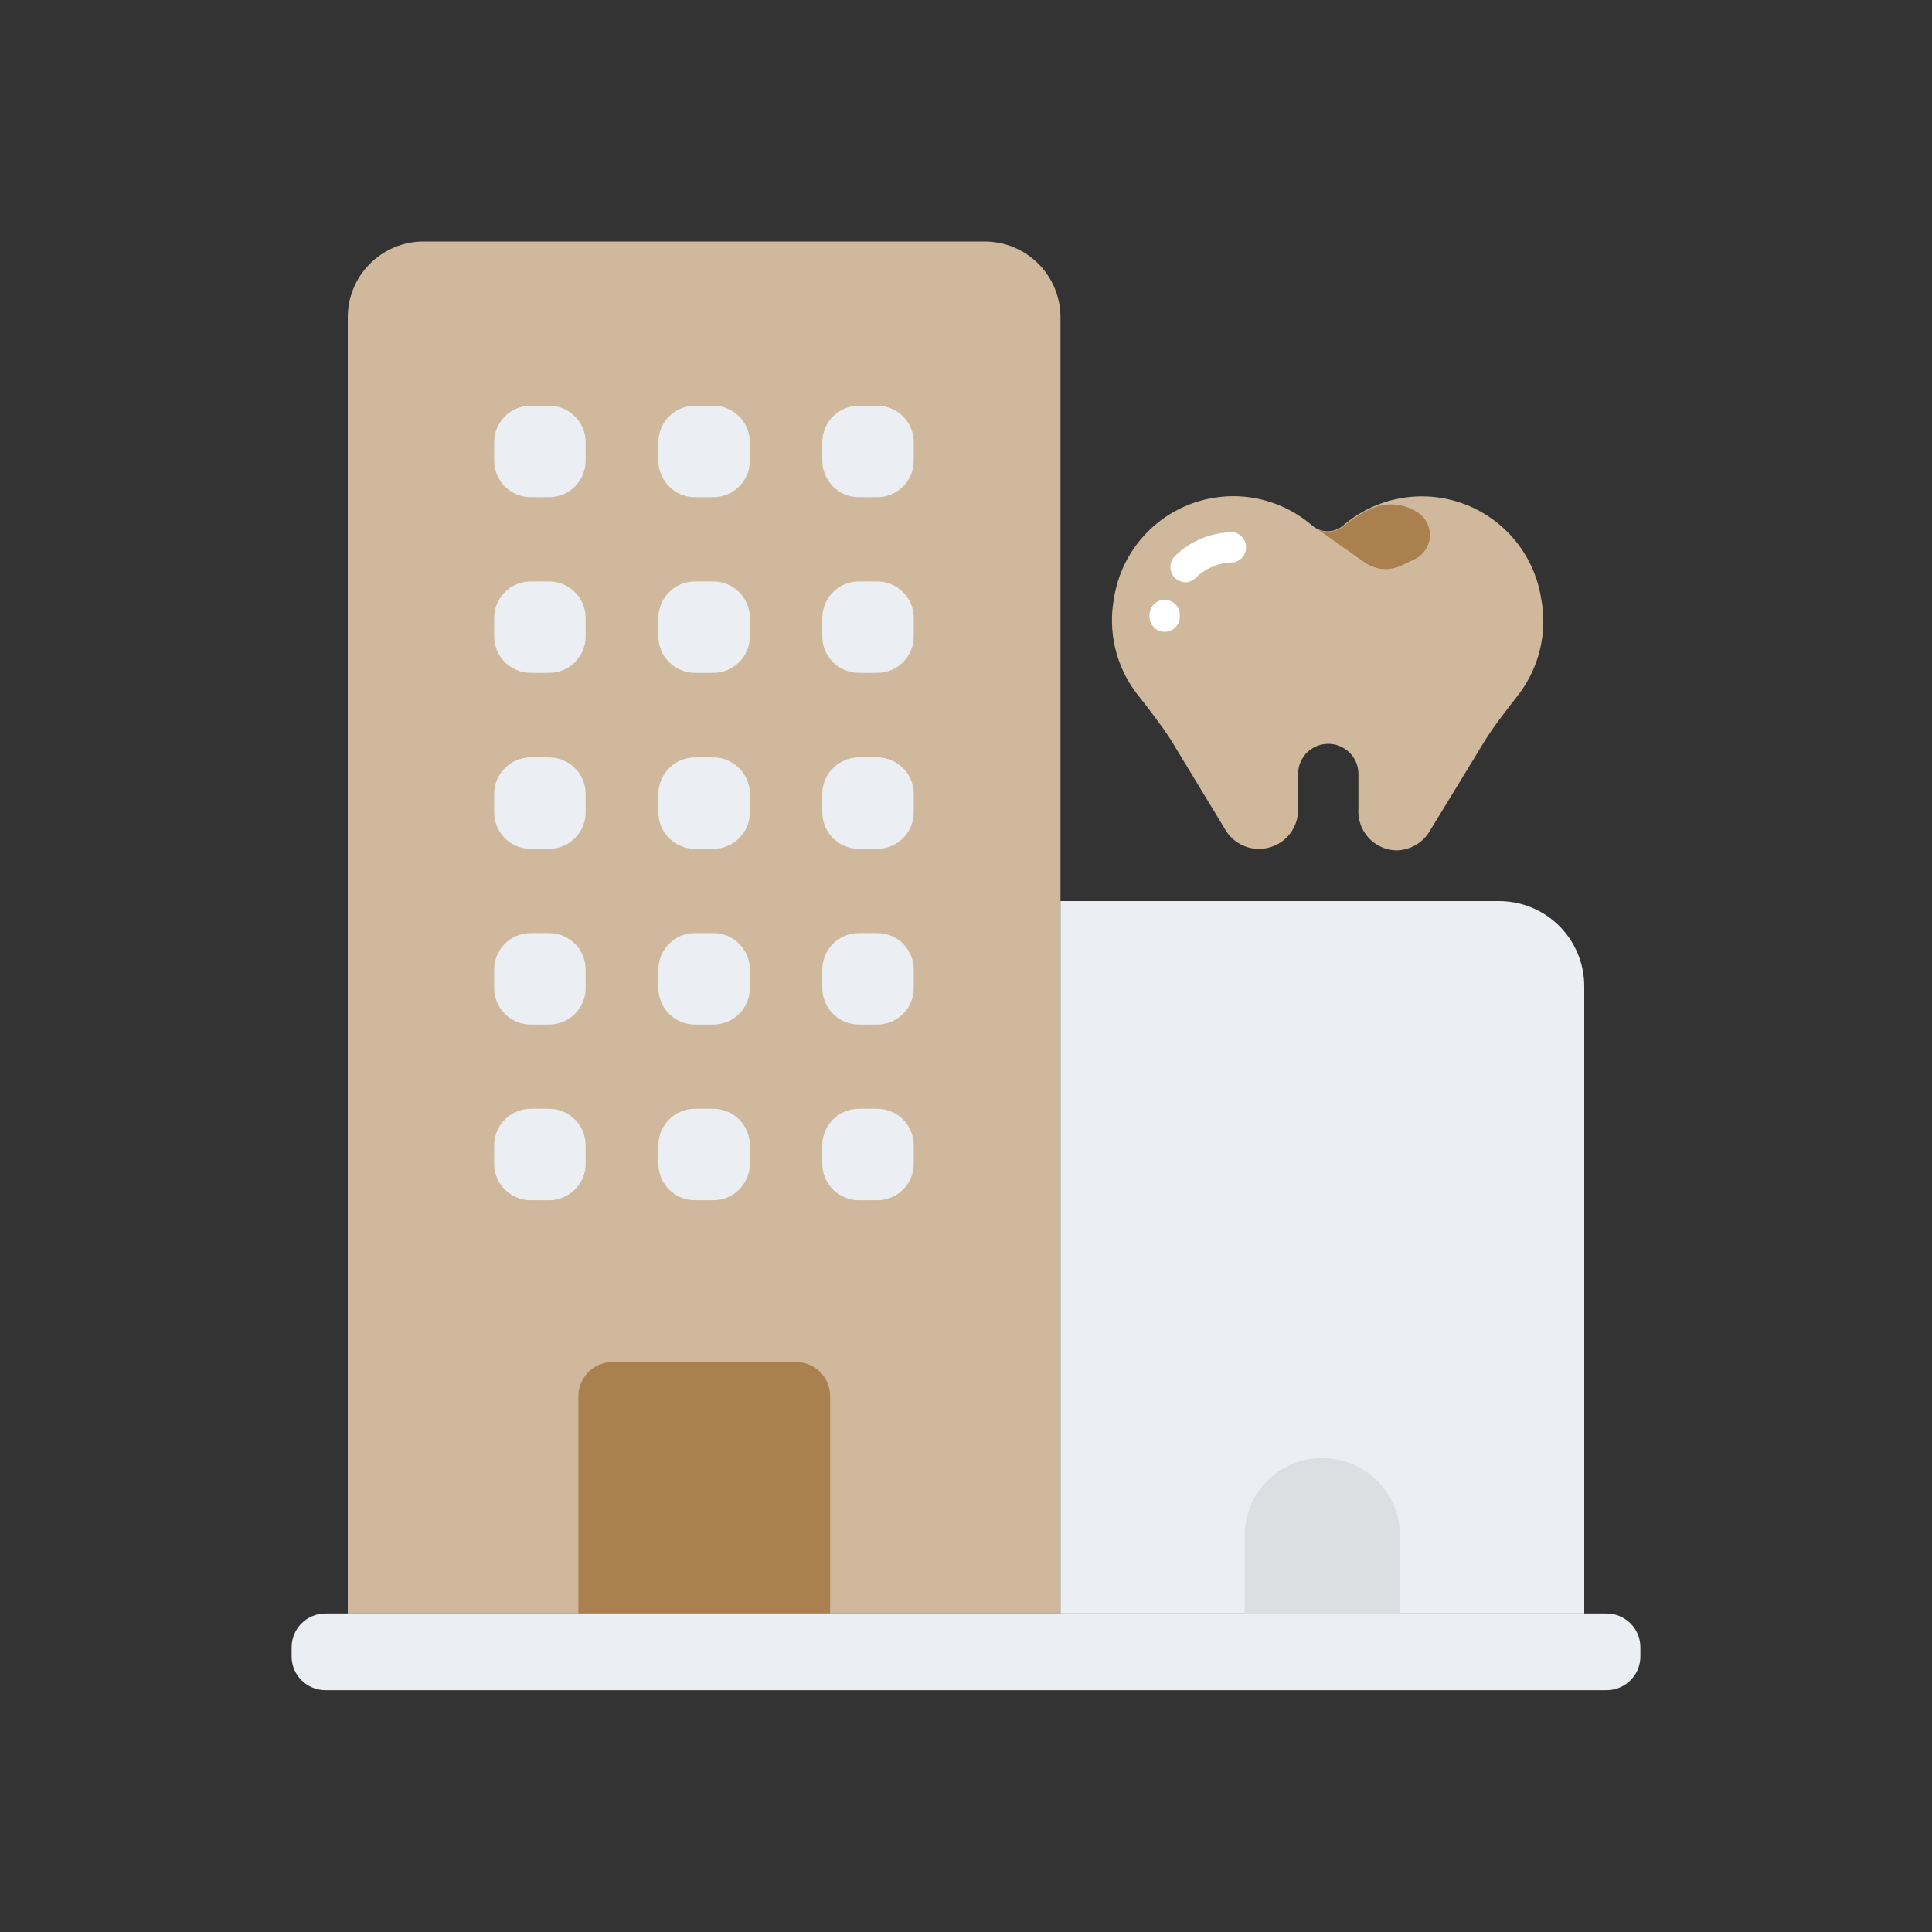 <svg width="64" height="64" viewBox="0 0 64 64" fill="none" xmlns="http://www.w3.org/2000/svg">
<rect x="0" y="0" width="64" height="64" fill="#333333" stroke="none"/>
<path d="M14 8H32.62C33.286 8 33.924 8.264 34.395 8.735C34.866 9.206 35.13 9.844 35.13 10.51V53.45H11.52V10.51C11.52 9.849 11.78 9.216 12.245 8.746C12.709 8.276 13.339 8.008 14 8Z" fill="#CFB89C"/>
<path d="M35.13 29.85H49.66C50.408 29.85 51.125 30.147 51.654 30.676C52.183 31.205 52.48 31.922 52.48 32.67V53.45H35.13V29.85Z" fill="#EBEEF2"/>
<path d="M18.19 13.44H17.58C16.912 13.44 16.37 13.982 16.37 14.65V15.26C16.37 15.928 16.912 16.47 17.58 16.47H18.19C18.858 16.47 19.4 15.928 19.4 15.26V14.65C19.4 13.982 18.858 13.44 18.19 13.44Z" fill="#EBEEF2"/>
<path d="M23.63 13.44H23.02C22.352 13.44 21.81 13.982 21.81 14.65V15.26C21.81 15.928 22.352 16.47 23.02 16.47H23.63C24.298 16.47 24.84 15.928 24.84 15.26V14.65C24.84 13.982 24.298 13.44 23.63 13.44Z" fill="#EBEEF2"/>
<path d="M29.06 13.44H28.45C27.782 13.44 27.24 13.982 27.24 14.65V15.26C27.24 15.928 27.782 16.47 28.45 16.47H29.06C29.728 16.47 30.27 15.928 30.27 15.26V14.65C30.27 13.982 29.728 13.44 29.06 13.44Z" fill="#EBEEF2"/>
<path d="M18.19 19.26H17.58C16.912 19.26 16.37 19.802 16.37 20.47V21.08C16.37 21.748 16.912 22.29 17.58 22.29H18.19C18.858 22.29 19.4 21.748 19.4 21.08V20.47C19.4 19.802 18.858 19.26 18.19 19.26Z" fill="#EBEEF2"/>
<path d="M23.63 19.26H23.02C22.352 19.26 21.81 19.802 21.81 20.47V21.08C21.81 21.748 22.352 22.29 23.02 22.29H23.63C24.298 22.29 24.84 21.748 24.84 21.08V20.47C24.84 19.802 24.298 19.26 23.63 19.26Z" fill="#EBEEF2"/>
<path d="M29.06 19.26H28.45C27.782 19.26 27.24 19.802 27.24 20.47V21.08C27.24 21.748 27.782 22.29 28.45 22.29H29.06C29.728 22.29 30.27 21.748 30.27 21.08V20.47C30.27 19.802 29.728 19.26 29.06 19.26Z" fill="#EBEEF2"/>
<path d="M18.19 25.09H17.58C16.912 25.09 16.37 25.632 16.37 26.3V26.91C16.37 27.579 16.912 28.12 17.58 28.12H18.19C18.858 28.12 19.4 27.579 19.4 26.91V26.3C19.4 25.632 18.858 25.09 18.19 25.09Z" fill="#EBEEF2"/>
<path d="M23.63 25.09H23.02C22.352 25.09 21.81 25.632 21.81 26.3V26.91C21.81 27.579 22.352 28.12 23.02 28.12H23.63C24.298 28.12 24.84 27.579 24.84 26.91V26.3C24.84 25.632 24.298 25.09 23.63 25.09Z" fill="#EBEEF2"/>
<path d="M29.06 25.09H28.45C27.782 25.09 27.24 25.632 27.24 26.3V26.91C27.24 27.579 27.782 28.12 28.45 28.12H29.06C29.728 28.12 30.27 27.579 30.27 26.91V26.3C30.27 25.632 29.728 25.09 29.06 25.09Z" fill="#EBEEF2"/>
<path d="M18.19 30.91H17.58C16.912 30.91 16.37 31.451 16.37 32.12V32.73C16.37 33.398 16.912 33.94 17.58 33.94H18.19C18.858 33.94 19.4 33.398 19.4 32.73V32.12C19.4 31.451 18.858 30.91 18.19 30.91Z" fill="#EBEEF2"/>
<path d="M23.63 30.91H23.02C22.352 30.91 21.81 31.451 21.81 32.12V32.73C21.81 33.398 22.352 33.94 23.02 33.94H23.63C24.298 33.94 24.84 33.398 24.84 32.73V32.12C24.84 31.451 24.298 30.91 23.63 30.91Z" fill="#EBEEF2"/>
<path d="M29.06 30.91H28.45C27.782 30.91 27.24 31.451 27.24 32.12V32.73C27.24 33.398 27.782 33.94 28.45 33.94H29.06C29.728 33.94 30.27 33.398 30.27 32.73V32.12C30.27 31.451 29.728 30.91 29.06 30.91Z" fill="#EBEEF2"/>
<path d="M18.19 36.73H17.58C16.912 36.73 16.37 37.272 16.37 37.94V38.55C16.37 39.218 16.912 39.76 17.58 39.76H18.19C18.858 39.76 19.4 39.218 19.4 38.55V37.94C19.4 37.272 18.858 36.73 18.19 36.73Z" fill="#EBEEF2"/>
<path d="M23.63 36.73H23.02C22.352 36.73 21.81 37.272 21.81 37.94V38.55C21.81 39.218 22.352 39.76 23.02 39.76H23.63C24.298 39.76 24.84 39.218 24.84 38.55V37.94C24.84 37.272 24.298 36.73 23.63 36.73Z" fill="#EBEEF2"/>
<path d="M29.06 36.73H28.45C27.782 36.73 27.24 37.272 27.24 37.94V38.55C27.24 39.218 27.782 39.76 28.45 39.76H29.06C29.728 39.76 30.27 39.218 30.27 38.55V37.94C30.27 37.272 29.728 36.73 29.06 36.73Z" fill="#EBEEF2"/>
<path d="M20.29 45.12H26.37C26.518 45.12 26.665 45.149 26.802 45.206C26.94 45.263 27.064 45.346 27.169 45.451C27.274 45.556 27.357 45.681 27.414 45.818C27.471 45.955 27.5 46.102 27.5 46.25V53.46H19.16V46.25C19.16 46.102 19.189 45.955 19.246 45.818C19.303 45.681 19.386 45.556 19.491 45.451C19.596 45.346 19.721 45.263 19.858 45.206C19.995 45.149 20.142 45.12 20.29 45.12Z" fill="#A9804E"/>
<path d="M46.38 53.45H41.23V50.87C41.23 50.188 41.501 49.535 41.983 49.053C42.465 48.571 43.118 48.3 43.8 48.3C44.483 48.3 45.137 48.57 45.621 49.052C46.104 49.534 46.377 50.187 46.38 50.87V53.45Z" fill="#DCDFE2"/>
<path d="M53.22 53.45H10.78C10.162 53.45 9.66 53.952 9.66 54.57V54.87C9.66 55.489 10.162 55.99 10.78 55.99H53.22C53.839 55.99 54.34 55.489 54.34 54.87V54.57C54.34 53.952 53.839 53.45 53.22 53.45Z" fill="#EBEEF2"/>
<path d="M36.9 19.83C37.009 19.122 37.305 18.457 37.759 17.903C38.212 17.349 38.806 16.927 39.478 16.681C40.15 16.435 40.876 16.373 41.58 16.503C42.284 16.634 42.94 16.95 43.48 17.42C43.621 17.535 43.798 17.598 43.98 17.598C44.162 17.598 44.339 17.535 44.48 17.42C45.019 16.953 45.672 16.638 46.374 16.509C47.075 16.379 47.798 16.439 48.468 16.683C49.138 16.927 49.73 17.345 50.184 17.895C50.639 18.445 50.937 19.106 51.05 19.81C51.159 20.364 51.149 20.934 51.021 21.484C50.894 22.034 50.651 22.551 50.31 23C49.92 23.51 49.52 24 49.18 24.55L47.35 27.55C47.234 27.74 47.07 27.896 46.876 28.005C46.682 28.113 46.463 28.17 46.24 28.17C46.066 28.164 45.895 28.122 45.738 28.049C45.58 27.974 45.439 27.869 45.323 27.74C45.208 27.61 45.119 27.458 45.064 27.293C45.008 27.128 44.986 26.953 45 26.78V25.64C45 25.375 44.895 25.12 44.707 24.933C44.52 24.745 44.265 24.64 44 24.64C43.735 24.64 43.48 24.745 43.293 24.933C43.105 25.12 43 25.375 43 25.64V26.78C43.007 26.954 42.978 27.128 42.916 27.291C42.853 27.454 42.758 27.603 42.637 27.728C42.515 27.854 42.37 27.953 42.209 28.02C42.048 28.087 41.874 28.122 41.7 28.12C41.479 28.121 41.261 28.064 41.068 27.955C40.875 27.846 40.714 27.69 40.6 27.5L38.78 24.5C38.5 24.06 37.98 23.38 37.65 22.97C37.314 22.527 37.073 22.02 36.944 21.479C36.815 20.938 36.8 20.377 36.9 19.83Z" fill="#CFB89C"/>
<path d="M46.87 18.52L46.41 18.74C46.22 18.827 46.01 18.864 45.802 18.847C45.593 18.829 45.393 18.758 45.22 18.64L43.66 17.54C43.8 17.605 43.955 17.628 44.108 17.607C44.26 17.585 44.404 17.52 44.52 17.42C44.8 17.187 45.109 16.992 45.44 16.84C45.692 16.731 45.968 16.689 46.241 16.717C46.514 16.745 46.775 16.842 47 17C47.124 17.09 47.223 17.21 47.287 17.35C47.351 17.49 47.378 17.643 47.365 17.797C47.352 17.95 47.299 18.096 47.213 18.223C47.126 18.35 47.008 18.452 46.87 18.52Z" fill="#A9804E"/>
<path d="M39.27 19.29C39.17 19.288 39.073 19.256 38.991 19.2C38.909 19.143 38.845 19.063 38.808 18.97C38.771 18.878 38.761 18.776 38.781 18.678C38.801 18.581 38.849 18.491 38.92 18.42C39.44 17.91 40.141 17.625 40.87 17.63C40.986 17.653 41.089 17.716 41.164 17.807C41.239 17.898 41.279 18.012 41.279 18.13C41.279 18.248 41.239 18.362 41.164 18.453C41.089 18.544 40.986 18.607 40.87 18.63C40.404 18.63 39.957 18.809 39.62 19.13C39.575 19.179 39.522 19.218 39.461 19.246C39.401 19.273 39.336 19.288 39.27 19.29Z" fill="white"/>
<path d="M38.58 20.93C38.514 20.93 38.448 20.917 38.386 20.891C38.325 20.865 38.27 20.828 38.223 20.78C38.176 20.733 38.14 20.676 38.115 20.614C38.091 20.553 38.079 20.487 38.08 20.42V20.34C38.084 20.274 38.101 20.21 38.129 20.151C38.158 20.092 38.198 20.039 38.248 19.995C38.297 19.951 38.354 19.918 38.416 19.896C38.478 19.875 38.544 19.866 38.61 19.87C38.676 19.874 38.74 19.891 38.799 19.919C38.858 19.948 38.911 19.988 38.955 20.038C38.999 20.087 39.032 20.144 39.054 20.206C39.075 20.269 39.084 20.334 39.08 20.4C39.084 20.468 39.074 20.537 39.051 20.601C39.028 20.665 38.992 20.724 38.945 20.773C38.898 20.823 38.841 20.862 38.779 20.889C38.716 20.916 38.648 20.93 38.58 20.93Z" fill="white"/>
</svg>

